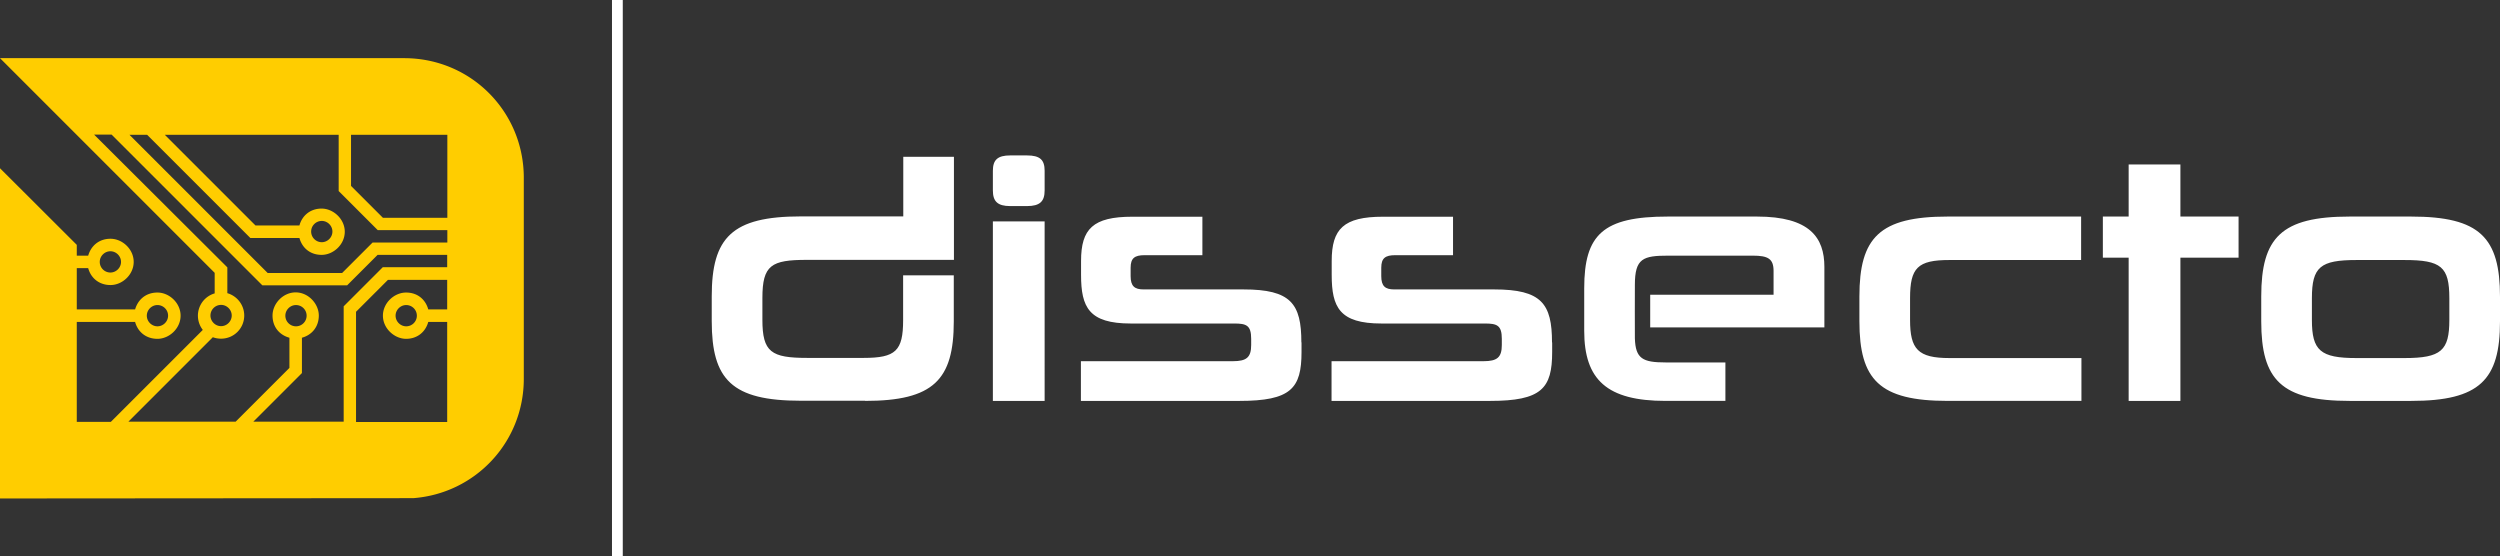 <svg xmlns="http://www.w3.org/2000/svg" viewBox="0 0 159.89 35.58"><rect x="0" y="0" width="159.89" height="35.58" fill="#333333" stroke="none"/><path fill="#ffcd00" fill-rule="evenodd" d="M28.6 26.98v-6.39h-1.21c-.17.62-.68 1.08-1.42 1.08s-1.48-.66-1.48-1.48.73-1.48 1.48-1.48 1.25.46 1.42 1.08h1.21V17.9h-3.79l-2.04 2.04v7.05h5.83Zm-14.86-8.22a1.485 1.485 0 0 0-.77 2.34l-5.88 5.88H4.91v-6.39h3.73c.17.62.68 1.08 1.43 1.08s1.48-.66 1.48-1.48-.73-1.48-1.48-1.48-1.25.46-1.43 1.08H4.91v-2.64h.73c.17.62.68 1.08 1.43 1.08s1.48-.66 1.48-1.48-.73-1.48-1.48-1.48-1.25.46-1.43 1.08h-.73v-.69L0 10.76v21.12l26.43-.02c3.97-.3 7.07-3.58 7.07-7.63V11.37c0-4.25-3.4-7.65-7.65-7.65H0l13.73 13.73v1.32Zm-.12 2.81c.16.06.34.09.52.09.82 0 1.48-.66 1.48-1.48 0-.68-.46-1.25-1.08-1.43V17.1L6.02 8.61h1.12l9.64 9.64h5.42l1.95-1.95h4.45v.79h-4.12l-2.5 2.5v7.38H16.2l3.11-3.11V21.6c.62-.17 1.08-.68 1.08-1.42s-.66-1.48-1.48-1.48-1.48.73-1.48 1.48.46 1.25 1.08 1.42v1.93l-3.44 3.44H8.21l5.41-5.41Zm.52-2.07c-.38 0-.68.31-.68.68s.31.68.68.68.68-.31.68-.68-.31-.68-.68-.68Zm14.47-3.99v-.79h-4.45l-2.5-2.5v-3.6H10.54l5.8 5.8h2.81c.17-.62.68-1.08 1.42-1.08s1.48.66 1.48 1.48-.73 1.48-1.48 1.48-1.25-.46-1.42-1.08h-3.14l-6.6-6.6H8.28l8.84 8.84h4.76l1.95-1.95h4.78Zm0-1.59v-5.3h-6.16v3.27l2.04 2.04h4.12ZM6.38 16.75c0 .38.31.68.68.68s.68-.31.68-.68-.31-.68-.68-.68-.68.31-.68.68Zm20.28 3.44c0-.38-.31-.68-.68-.68s-.68.31-.68.68.31.68.68.68.68-.3.68-.68Zm-15.91 0c0-.38-.31-.68-.68-.68s-.68.31-.68.68.31.68.68.68.68-.31.68-.68Zm8.86 0c0-.38-.31-.68-.68-.68s-.68.31-.68.68a.68.68 0 0 0 1.36 0Zm.29-5.38c0 .38.31.68.68.68s.68-.31.68-.68-.31-.68-.68-.68-.68.3-.68.68Z"/><path fill="#fff" fill-rule="evenodd" d="M39.14 0h.69v35.58h-.69V0z"/><path fill="#fff" d="M55.32 25.64c4.39 0 5.68-1.35 5.68-5.09v-2.94h-3.24v2.87c0 1.96-.48 2.41-2.52 2.41h-3.61c-2.31 0-2.87-.37-2.87-2.44v-1.39c0-2.11.57-2.44 2.85-2.44h9.4v-6.59h-3.24v3.81h-6.55c-4.41 0-5.7 1.35-5.7 5.11v1.59c0 3.74 1.28 5.09 5.7 5.09h4.11Zm98.89 0c4.39 0 5.68-1.35 5.68-5.09v-1.57c0-3.78-1.28-5.13-5.68-5.13h-3.94c-4.37 0-5.65 1.35-5.65 5.11v1.59c0 3.74 1.28 5.09 5.65 5.09h3.94Zm2.44-5.18c0 1.96-.52 2.44-2.87 2.44h-3.07c-2.31 0-2.85-.48-2.85-2.44v-1.39c0-2 .54-2.44 2.85-2.44h3.07c2.35 0 2.87.43 2.87 2.44v1.39Zm-17.2 5.18v-9.16h3.72v-2.63h-3.72v-3.33h-3.31v3.33h-1.65v2.63h1.65v9.16h3.31Zm-6.33 0V22.9h-8.44c-2.02 0-2.52-.57-2.52-2.44v-1.39c0-1.94.48-2.44 2.52-2.44h8.42v-2.78h-8.53c-4.37 0-5.65 1.35-5.65 5.11v1.59c0 3.74 1.28 5.09 5.65 5.09h8.55Zm-16.44-4.7v-3.87c0-1.87-.93-3.22-4.31-3.22h-5.7c-4.15 0-5.35 1.15-5.35 4.59v2.72c0 3.13 1.46 4.48 5.2 4.48h3.83v-2.46h-3.83c-1.46 0-1.92-.24-1.96-1.54-.01-1.14 0-2.28 0-3.42 0-1.7.52-1.87 2.15-1.87h5.39c.98 0 1.33.2 1.33.98v1.52h-7.89v2.09h11.14Zm-17.42.96c0-2.48-.67-3.39-3.7-3.39h-6.39c-.57 0-.83-.2-.83-.85v-.54c0-.61.26-.8.89-.8h3.7v-2.46h-4.48c-2.52 0-3.28.78-3.28 2.83v.89c0 2.07.5 3.11 3.18 3.11h6.61c.78 0 1.09.11 1.09.98v.39c0 .8-.3 1.04-1.17 1.04h-9.72v2.54h10.13c3.31 0 3.98-.8 3.98-3.13v-.61Zm-16.03 0c0-2.48-.67-3.39-3.7-3.39h-6.39c-.57 0-.83-.2-.83-.85v-.54c0-.61.26-.8.89-.8h3.7v-2.46h-4.48c-2.52 0-3.28.78-3.28 2.83v.89c0 2.07.5 3.11 3.18 3.11h6.61c.78 0 1.09.11 1.09.98v.39c0 .8-.3 1.04-1.17 1.04h-9.72v2.54h10.13c3.31 0 3.98-.8 3.98-3.13v-.61Zm-16.42 3.74V14.16H63.5v11.48h3.31Zm-1.13-12.46c.83 0 1.13-.3 1.13-1v-1.26c0-.7-.3-.98-1.13-.98h-1.07c-.8 0-1.11.28-1.11.98v1.26c0 .7.3 1 1.11 1h1.07Z"/></svg>